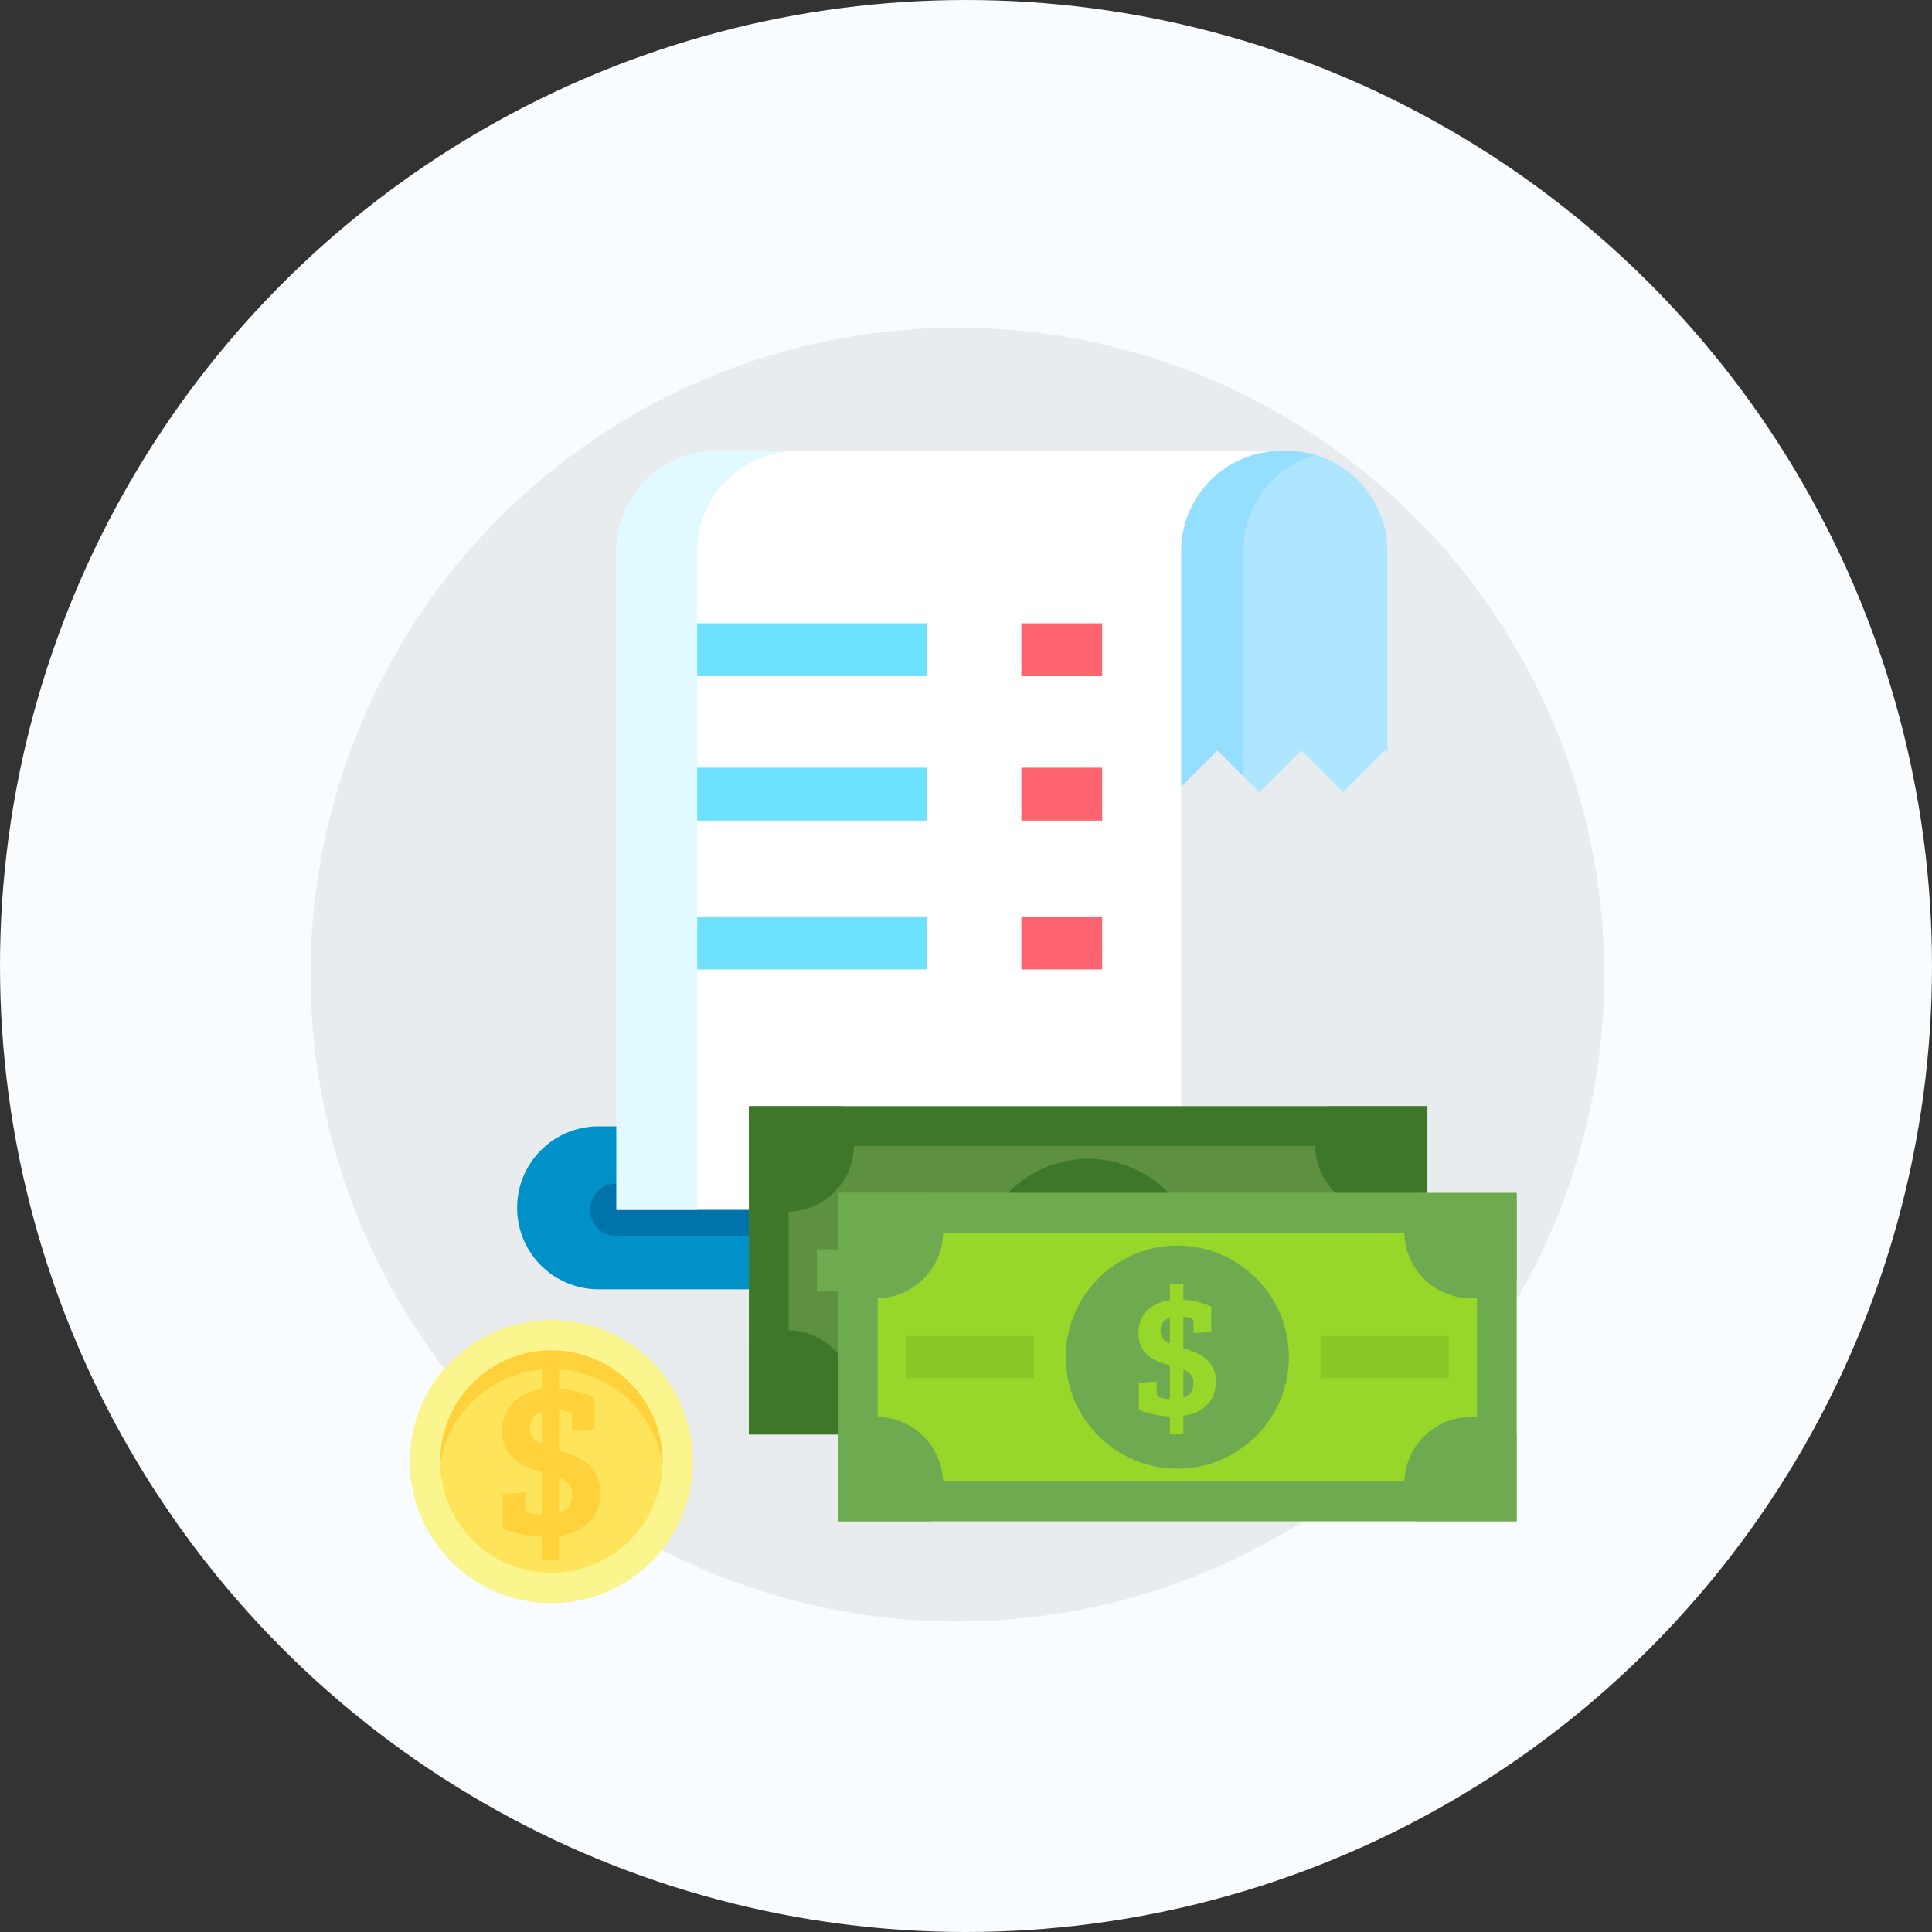 <?xml version="1.0" encoding="UTF-8"?>
<svg width="112px" height="112px" viewBox="0 0 112 112" version="1.1" xmlns="http://www.w3.org/2000/svg" xmlns:xlink="http://www.w3.org/1999/xlink">
    <rect x="0" y="0" width="112" height="112" fill="#333333" stroke="none"/>
    <title>7D571E17-700E-4B38-9100-04F66E9D2C7F</title>
    <g id="Abonelik-Sistemi" stroke="none" stroke-width="1" fill="none" fill-rule="evenodd">
        <g id="Abonelik-Sistemi-Sayfası" transform="translate(-357, -2269)">
            <g id="Group-28" transform="translate(357, 2269)">
                <circle id="Oval-Copy-4" fill="#F8FCFF" cx="56" cy="56" r="56"></circle>
                <g id="3058953" transform="translate(18, 19)" fill-rule="nonzero">
                    <circle id="Oval" fill="#E9ECEF" cx="37.5" cy="37.5" r="37.5"></circle>
                    <g id="Group" transform="translate(11.865, 7.031)">
                        <path d="M39.695,48.71 L4.834,48.71 C2.226,48.71 0.112,46.596 0.112,43.988 C0.112,41.38 2.226,39.265 4.834,39.265 L39.695,39.265 C42.303,39.265 44.418,41.38 44.418,43.988 C44.418,46.596 42.303,48.71 39.695,48.71 Z" id="Path" fill="#0091C8"></path>
                        <path d="M43.141,19.899 L45.571,17.468 L48.002,19.899 L50.432,17.468 L50.565,17.601 L50.565,5.92 C50.565,2.712 47.964,0.111 44.756,0.111 L28.205,0.111 L28.205,20.302 L37.877,20.302 L40.711,17.468 L43.141,19.899 Z" id="Path" fill="#AFE6FF"></path>
                        <path d="M37.877,20.302 L40.711,17.468 L42.209,18.967 L42.209,5.92 C42.209,3.279 43.973,1.05 46.387,0.345 C45.869,0.194 45.322,0.111 44.756,0.111 L28.205,0.111 L28.205,20.302 L37.877,20.302 L37.877,20.302 Z" id="Path" fill="#94DEFF"></path>
                        <path d="M38.609,45.634 L5.872,45.634 C5.027,45.634 4.342,44.949 4.342,44.104 C4.342,43.259 5.027,42.574 5.872,42.574 L38.609,42.574 C39.454,42.574 40.139,43.259 40.139,44.104 C40.139,44.949 39.454,45.634 38.609,45.634 L38.609,45.634 Z" id="Path" fill="#0073AA"></path>
                        <path d="M44.418,0.111 L11.681,0.111 C8.473,0.111 5.872,2.712 5.872,5.92 L5.872,44.104 L38.609,44.104 L38.609,5.92 C38.609,2.712 41.209,0.111 44.418,0.111 Z" id="Path" fill="#FFFFFF"></path>
                        <path d="M16.361,0.111 L11.681,0.111 C8.473,0.111 5.872,2.712 5.872,5.92 L5.872,44.104 L10.552,44.104 L10.552,5.92 C10.552,2.712 13.153,0.111 16.361,0.111 Z" id="Path" fill="#E1FAFF"></path>
                        <polygon id="Path" fill="#6EE1FF" points="10.553 10.103 23.887 10.103 23.887 13.17 10.553 13.17"></polygon>
                        <polygon id="Path" fill="#FE646F" points="29.345 10.103 34.029 10.103 34.029 13.17 29.345 13.17"></polygon>
                        <polygon id="Path" fill="#6EE1FF" points="10.553 18.474 23.887 18.474 23.887 21.541 10.553 21.541"></polygon>
                        <polygon id="Path" fill="#FE646F" points="29.345 18.474 34.029 18.474 34.029 21.541 29.345 21.541"></polygon>
                        <polygon id="Path" fill="#6EE1FF" points="10.553 27.099 23.887 27.099 23.887 30.167 10.553 30.167"></polygon>
                        <polygon id="Path" fill="#FE646F" points="29.345 27.099 34.029 27.099 34.029 30.167 29.345 30.167"></polygon>
                    </g>
                    <g id="Group" transform="translate(25.342, 45.117)">
                        <polygon id="Path" fill="#5D913F" points="0.077 0.016 39.405 0.016 39.405 19.038 0.077 19.038"></polygon>
                        <path d="M37.109,2.312 L37.109,16.743 L2.373,16.743 L2.373,2.312 L37.109,2.312 Z M39.405,0.016 L0.077,0.016 L0.077,19.038 L39.405,19.038 L39.405,0.016 Z" id="Shape" fill="#3D772A"></path>
                        <path d="M0.077,5.421 C0.705,5.86 1.468,6.118 2.293,6.118 C4.431,6.118 6.165,4.385 6.165,2.246 C6.165,1.415 5.903,0.646 5.457,0.016 L0.077,0.016 L0.077,5.421 L0.077,5.421 Z" id="Path" fill="#3D772A"></path>
                        <path d="M2.293,12.994 C1.468,12.994 0.705,13.252 0.077,13.691 L0.077,19.039 L5.499,19.039 C5.919,18.419 6.165,17.672 6.165,16.867 C6.165,14.728 4.431,12.994 2.293,12.994 Z" id="Path" fill="#3D772A"></path>
                        <path d="M32.899,2.246 C32.899,4.385 34.632,6.118 36.771,6.118 C37.789,6.118 38.714,5.725 39.405,5.083 L39.405,0.016 L33.606,0.016 C33.161,0.646 32.899,1.415 32.899,2.246 L32.899,2.246 Z" id="Path" fill="#3D772A"></path>
                        <path d="M39.405,14.029 C38.714,13.387 37.789,12.994 36.771,12.994 C34.632,12.994 32.899,14.728 32.899,16.866 C32.899,17.671 33.144,18.419 33.565,19.038 L39.405,19.038 L39.405,14.029 Z" id="Path" fill="#3D772A"></path>
                        <circle id="Oval" fill="#3D772A" cx="19.741" cy="9.527" r="6.465"></circle>
                        <polygon id="Path" fill="#6EAA50" points="4.017 8.303 11.445 8.303 11.445 10.752 4.017 10.752"></polygon>
                        <polygon id="Path" fill="#6EAA50" points="28.047 8.303 35.475 8.303 35.475 10.752 28.047 10.752"></polygon>
                        <path d="M19.306,12.967 C18.617,12.946 18.054,12.821 17.511,12.571 L17.511,11.016 L18.544,10.943 L18.544,11.548 C18.544,11.736 18.576,11.809 18.753,11.871 C18.899,11.924 19.097,11.955 19.306,11.955 L19.306,10.003 C18.346,9.743 17.48,9.336 17.48,8.125 C17.48,7.082 18.2,6.383 19.306,6.226 L19.306,5.266 L20.089,5.266 L20.089,6.205 C20.652,6.237 21.195,6.362 21.706,6.602 L21.706,8.073 L20.683,8.136 L20.683,7.572 C20.683,7.384 20.652,7.311 20.475,7.249 C20.36,7.217 20.225,7.186 20.089,7.176 L20.089,9.012 L20.099,9.012 C21.017,9.294 21.977,9.701 21.977,10.963 C21.977,12.09 21.195,12.768 20.089,12.935 L20.089,14.01 L19.306,14.01 L19.306,12.967 Z M19.306,8.741 L19.306,7.239 C18.972,7.353 18.763,7.593 18.763,8.011 C18.764,8.386 18.972,8.585 19.306,8.741 Z M20.089,10.254 L20.089,11.882 C20.444,11.767 20.683,11.506 20.683,11.016 C20.683,10.619 20.444,10.4 20.089,10.254 Z" id="Shape" fill="#6EAA50"></path>
                    </g>
                    <g id="Group" transform="translate(30.469, 50.098)">
                        <polygon id="Path" fill="#97D729" points="0.12 0.063 39.448 0.063 39.448 19.086 0.12 19.086"></polygon>
                        <path d="M37.152,2.359 L37.152,16.79 L2.416,16.79 L2.416,2.359 L37.152,2.359 Z M39.448,0.063 L0.12,0.063 L0.12,19.086 L39.448,19.086 L39.448,0.063 Z" id="Shape" fill="#6EAA50"></path>
                        <path d="M0.12,5.469 C0.748,5.908 1.511,6.166 2.336,6.166 C4.474,6.166 6.208,4.432 6.208,2.294 C6.208,1.463 5.946,0.694 5.5,0.063 L0.12,0.063 L0.12,5.469 L0.12,5.469 Z" id="Path" fill="#6EAA50"></path>
                        <path d="M2.336,13.042 C1.511,13.042 0.748,13.3 0.12,13.739 L0.12,19.086 L5.542,19.086 C5.962,18.467 6.208,17.719 6.208,16.914 C6.208,14.775 4.474,13.042 2.336,13.042 Z" id="Path" fill="#6EAA50"></path>
                        <path d="M32.942,2.294 C32.942,4.432 34.675,6.166 36.814,6.166 C37.832,6.166 38.757,5.773 39.448,5.131 L39.448,0.063 L33.649,0.063 C33.204,0.694 32.942,1.463 32.942,2.294 L32.942,2.294 Z" id="Path" fill="#6EAA50"></path>
                        <path d="M39.448,14.077 C38.757,13.435 37.832,13.042 36.814,13.042 C34.675,13.042 32.942,14.775 32.942,16.914 C32.942,17.719 33.187,18.467 33.608,19.086 L39.448,19.086 L39.448,14.077 Z" id="Path" fill="#6EAA50"></path>
                        <circle id="Oval" fill="#6EAA50" cx="19.784" cy="9.575" r="6.465"></circle>
                        <polygon id="Path" fill="#8BC727" points="4.06 8.35 11.487 8.35 11.487 10.799 4.06 10.799"></polygon>
                        <polygon id="Path" fill="#8BC727" points="28.09 8.35 35.518 8.35 35.518 10.799 28.09 10.799"></polygon>
                        <path d="M19.349,13.015 C18.66,12.994 18.097,12.868 17.554,12.618 L17.554,11.063 L18.587,10.99 L18.587,11.595 C18.587,11.783 18.619,11.856 18.796,11.919 C18.942,11.971 19.14,12.002 19.349,12.002 L19.349,10.051 C18.389,9.79 17.523,9.383 17.523,8.173 C17.523,7.129 18.243,6.43 19.349,6.274 L19.349,5.314 L20.132,5.314 L20.132,6.253 C20.695,6.284 21.238,6.409 21.749,6.649 L21.749,8.12 L20.726,8.183 L20.726,7.62 C20.726,7.432 20.695,7.359 20.518,7.296 C20.403,7.265 20.267,7.233 20.132,7.223 L20.132,9.059 L20.142,9.059 C21.06,9.341 22.02,9.748 22.02,11.011 C22.02,12.138 21.238,12.816 20.132,12.983 L20.132,14.058 L19.349,14.058 L19.349,13.015 Z M19.349,8.788 L19.349,7.286 C19.015,7.401 18.806,7.641 18.806,8.058 C18.806,8.434 19.015,8.632 19.349,8.788 L19.349,8.788 Z M20.132,10.302 L20.132,11.929 C20.487,11.815 20.726,11.554 20.726,11.063 C20.726,10.667 20.486,10.448 20.132,10.302 Z" id="Shape" fill="#97D729"></path>
                    </g>
                    <g id="Group" transform="translate(5.713, 57.422)">
                        <circle id="Oval" fill="#FEE45A" cx="8.252" cy="8.305" r="8.195"></circle>
                        <path d="M8.252,2.949 C11.657,2.949 14.45,5.559 14.745,8.887 C14.762,8.695 14.772,8.501 14.772,8.305 C14.772,4.704 11.853,1.785 8.252,1.785 C4.652,1.785 1.733,4.704 1.733,8.305 C1.733,8.501 1.743,8.695 1.76,8.887 C2.055,5.559 4.848,2.949 8.252,2.949 Z" id="Path" fill="#FFD23C"></path>
                        <path d="M8.252,1.856 C11.808,1.856 14.701,4.749 14.701,8.305 C14.701,11.861 11.808,14.753 8.252,14.753 C4.697,14.753 1.804,11.861 1.804,8.305 C1.804,4.749 4.697,1.856 8.252,1.856 M8.252,0.11 C3.727,0.11 0.058,3.779 0.058,8.305 C0.058,12.831 3.727,16.5 8.252,16.5 C12.778,16.5 16.447,12.831 16.447,8.305 C16.447,3.779 12.778,0.11 8.252,0.11 Z" id="Shape" fill="#FAF58C"></path>
                        <path d="M7.701,12.666 C6.828,12.639 6.114,12.48 5.426,12.163 L5.426,10.192 L6.735,10.099 L6.735,10.867 C6.735,11.105 6.775,11.197 7,11.277 C7.185,11.343 7.436,11.383 7.701,11.383 L7.701,8.909 C6.484,8.578 5.386,8.062 5.386,6.528 C5.386,5.205 6.299,4.319 7.701,4.121 L7.701,2.904 L8.693,2.904 L8.693,4.094 C9.407,4.134 10.095,4.293 10.743,4.597 L10.743,6.462 L9.447,6.541 L9.447,5.827 C9.447,5.589 9.407,5.496 9.183,5.417 C9.037,5.377 8.865,5.337 8.693,5.324 L8.693,7.652 L8.706,7.652 C9.87,8.01 11.087,8.526 11.087,10.126 C11.087,11.554 10.095,12.414 8.693,12.626 L8.693,13.988 L7.701,13.988 L7.701,12.666 Z M7.701,7.308 L7.701,5.404 C7.277,5.549 7.013,5.853 7.013,6.383 C7.013,6.859 7.278,7.11 7.701,7.308 Z M8.693,9.227 L8.693,11.29 C9.143,11.145 9.447,10.814 9.447,10.192 C9.447,9.69 9.143,9.412 8.693,9.227 Z" id="Shape" fill="#FFD23C"></path>
                    </g>
                </g>
            </g>
        </g>
    </g>
</svg>